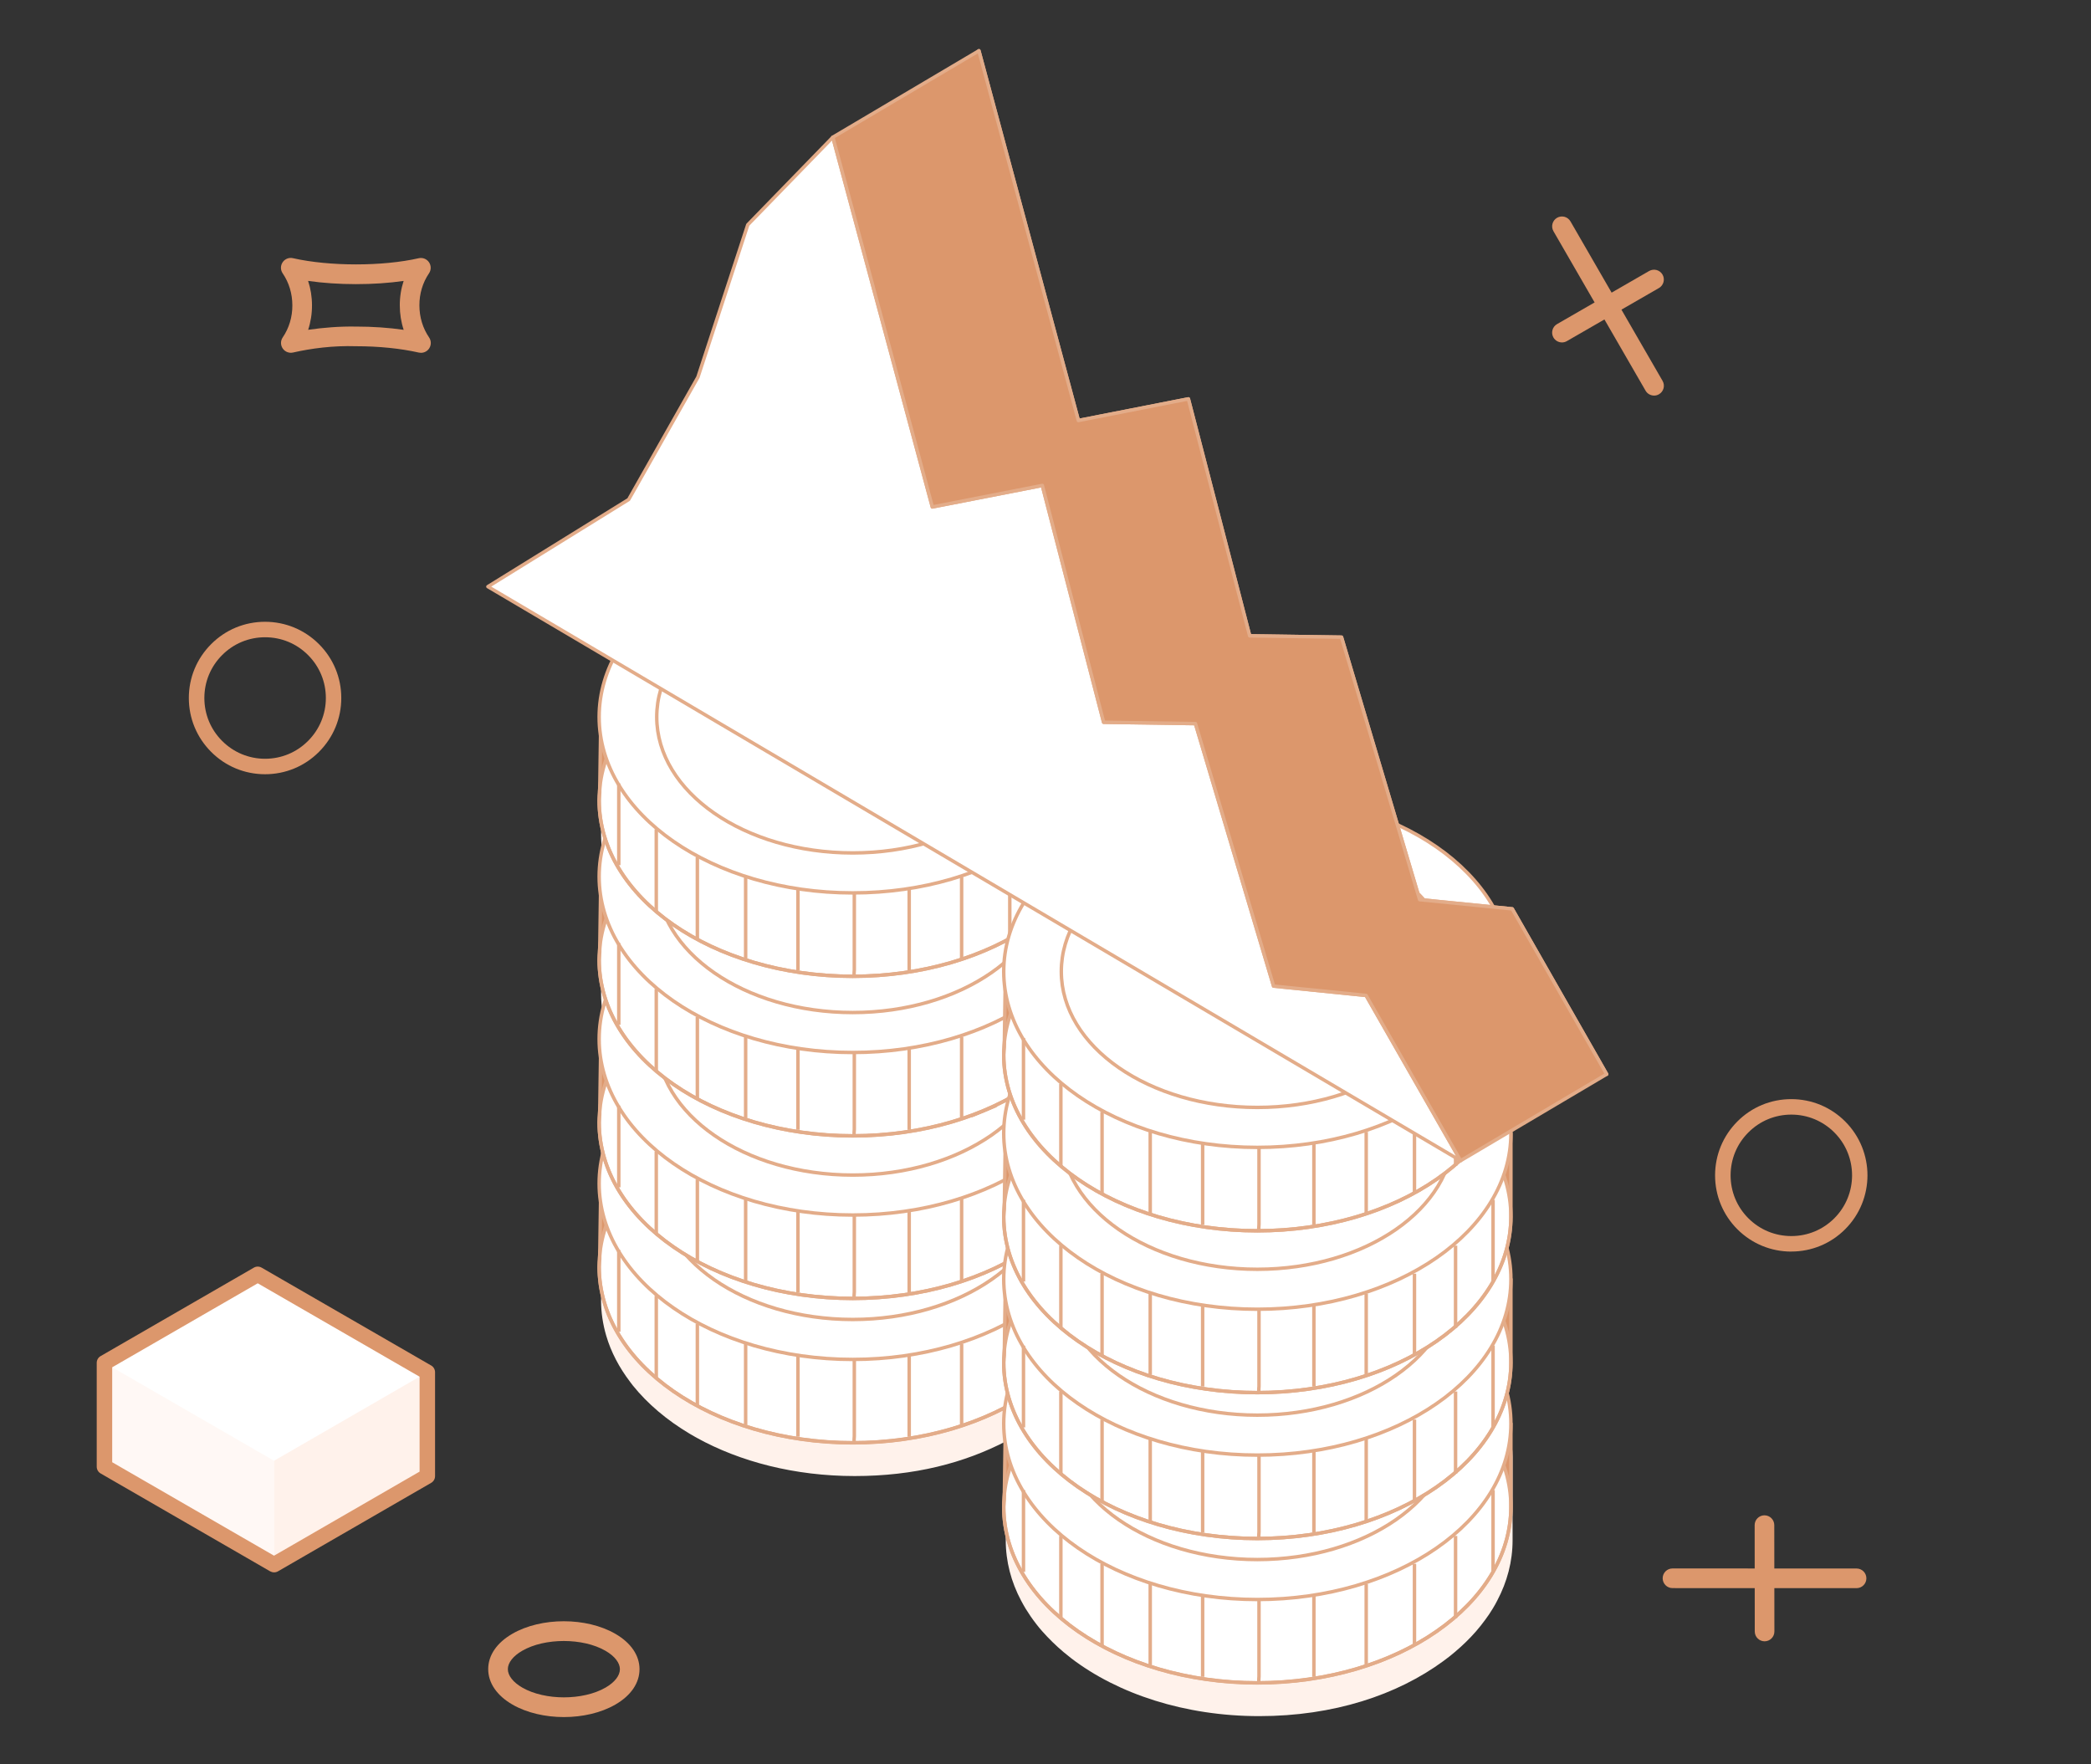 <svg xmlns="http://www.w3.org/2000/svg" width="454" height="383" viewBox="0 0 454 383" fill="none"><rect x="0" y="0" width="454" height="383" fill="#333333" stroke="none"/><g style="mix-blend-mode:multiply"><path d="M322.808 311.164C302.847 298.505 283.787 284.552 264.263 271.233C245.593 258.477 226.095 246.991 207.522 234.112C203.184 231.107 198.967 227.979 194.775 224.802C190.509 221.552 186.268 218.252 182.076 214.904C185.61 217.495 185.245 217.202 180.979 214.049C171.644 207.304 161.968 201.073 152.609 194.328C145.126 188.952 137.716 183.356 130.648 177.417V178.566C130.551 179.397 130.502 180.252 130.502 181.083C130.502 183.918 130.965 186.679 131.818 189.343C130.965 192.006 130.502 194.768 130.502 197.603C130.502 198.947 130.599 200.291 130.794 201.61L130.624 213.169C130.551 214 130.502 214.856 130.502 215.686C130.502 218.643 131.014 221.527 131.916 224.289C130.989 227.05 130.502 229.934 130.502 232.891C130.502 234.235 130.599 235.579 130.794 236.898L130.624 248.457C130.551 249.288 130.502 250.144 130.502 250.974C130.502 253.223 130.794 255.446 131.355 257.597C130.819 259.747 130.502 261.947 130.502 264.22C130.502 265.564 130.599 266.908 130.794 268.227L130.624 279.786C130.551 280.617 130.502 281.472 130.502 282.303C130.502 284.943 130.892 287.509 131.623 290.001C132.671 293.569 134.45 296.941 136.839 300.07C137.01 300.314 137.205 300.534 137.375 300.778C140.593 304.786 144.809 308.354 149.781 311.311C150.269 311.604 150.756 311.873 151.268 312.166C160.676 317.371 172.595 320.475 185.561 320.475C198.528 320.475 209.399 317.64 218.612 312.826C218.466 313.974 218.368 315.123 218.368 316.32C218.368 317.665 218.466 319.009 218.661 320.328L218.49 331.887C218.417 332.718 218.368 333.573 218.368 334.404C218.368 339.023 219.538 343.446 221.707 347.527C222.024 348.114 222.341 348.7 222.682 349.262C223.389 350.411 224.145 351.511 224.998 352.61C225.412 353.148 225.851 353.686 226.314 354.199C227.703 355.763 229.239 357.278 230.921 358.695C231.481 359.16 232.066 359.624 232.651 360.088C242.717 367.762 257.244 372.6 273.404 372.6C289.563 372.6 303.358 368.006 313.376 360.65C314.229 360.015 315.082 359.38 315.862 358.695C317.544 357.278 319.079 355.787 320.469 354.199C321.2 353.368 321.858 352.513 322.492 351.657C323.077 350.875 323.613 350.069 324.1 349.262C324.442 348.7 324.783 348.114 325.075 347.527C327.244 343.422 328.414 339.023 328.414 334.404V316.296C328.414 315.465 328.341 314.659 328.244 313.852C326.343 313.046 324.49 312.166 322.76 311.042L322.808 311.164Z" fill="#FFF2EB"></path></g><path d="M233.626 256.961C224.34 245.011 206.109 236.874 185.148 236.874C164.186 236.874 145.955 245.011 136.669 256.961H130.454L130.21 273.408C130.185 273.97 130.088 274.508 130.088 275.07C130.088 296.159 154.73 313.266 185.148 313.266C215.566 313.266 240.207 296.159 240.207 275.07V256.961H233.626Z" fill="#DC976C"></path><path d="M185.148 313.241C215.556 313.241 240.207 296.14 240.207 275.045C240.207 253.95 215.556 236.849 185.148 236.849C154.739 236.849 130.088 253.95 130.088 275.045C130.088 296.14 154.739 313.241 185.148 313.241Z" fill="white"></path><path d="M233.626 256.961C224.34 245.011 206.109 236.874 185.148 236.874C164.186 236.874 145.955 245.011 136.669 256.961H130.454L130.21 273.408C130.185 273.97 130.088 274.508 130.088 275.07C130.088 296.159 154.73 313.266 185.148 313.266C215.566 313.266 240.207 296.159 240.207 275.07V256.961H233.626Z" stroke="#E3AC89" stroke-width="0.75" stroke-linejoin="round"></path><path d="M185.148 313.241C215.556 313.241 240.207 296.14 240.207 275.045C240.207 253.95 215.556 236.849 185.148 236.849C154.739 236.849 130.088 253.95 130.088 275.045C130.088 296.14 154.739 313.241 185.148 313.241Z" stroke="#E3AC89" stroke-width="0.75" stroke-linejoin="round"></path><path d="M185.148 295.157C215.556 295.157 240.207 278.056 240.207 256.961C240.207 235.866 215.556 218.765 185.148 218.765C154.739 218.765 130.088 235.866 130.088 256.961C130.088 278.056 154.739 295.157 185.148 295.157Z" fill="white"></path><path d="M185.148 295.157C215.556 295.157 240.207 278.056 240.207 256.961C240.207 235.866 215.556 218.765 185.148 218.765C154.739 218.765 130.088 235.866 130.088 256.961C130.088 278.056 154.739 295.157 185.148 295.157Z" stroke="#E3AC89" stroke-width="0.75" stroke-linejoin="round"></path><path d="M185.44 313.168C185.44 312.728 185.44 312.288 185.488 311.848V295.304" stroke="#E3AC89" stroke-width="0.75" stroke-linejoin="round"></path><path d="M197.408 311.946V294.302" stroke="#E3AC89" stroke-width="0.75" stroke-linejoin="round"></path><path d="M208.789 309.404V291.76" stroke="#E3AC89" stroke-width="0.75" stroke-linejoin="round"></path><path d="M219.244 305.152V287.41" stroke="#E3AC89" stroke-width="0.75" stroke-linejoin="round"></path><path d="M228.19 299.189V281.35" stroke="#E3AC89" stroke-width="0.75" stroke-linejoin="round"></path><path d="M236.307 289.146V271.404" stroke="#E3AC89" stroke-width="0.75" stroke-linejoin="round"></path><path d="M173.252 311.946V294.302" stroke="#E3AC89" stroke-width="0.75" stroke-linejoin="round"></path><path d="M161.895 309.404V291.76" stroke="#E3AC89" stroke-width="0.75" stroke-linejoin="round"></path><path d="M151.412 305.152V287.41" stroke="#E3AC89" stroke-width="0.75" stroke-linejoin="round"></path><path d="M142.492 299.189V281.35" stroke="#E3AC89" stroke-width="0.75" stroke-linejoin="round"></path><path d="M134.352 289.146V271.404" stroke="#E3AC89" stroke-width="0.75" stroke-linejoin="round"></path><path d="M185.148 286.482C208.651 286.482 227.704 273.265 227.704 256.962C227.704 240.658 208.651 227.441 185.148 227.441C161.645 227.441 142.592 240.658 142.592 256.962C142.592 273.265 161.645 286.482 185.148 286.482Z" fill="white"></path><path d="M185.148 286.482C208.651 286.482 227.704 273.265 227.704 256.962C227.704 240.658 208.651 227.441 185.148 227.441C161.645 227.441 142.592 240.658 142.592 256.962C142.592 273.265 161.645 286.482 185.148 286.482Z" stroke="#E3AC89" stroke-width="0.75" stroke-linejoin="round"></path><path d="M188.171 246.087L177.081 250.657L175.131 249.581C173.059 248.433 171.572 247.724 170.671 247.48C169.769 247.235 168.916 247.284 168.063 247.626C167.38 247.895 167.161 248.262 167.38 248.726C167.6 249.19 168.258 249.704 169.354 250.314C171.207 251.341 172.84 251.927 174.278 252.05C175.691 252.172 179.128 252.147 184.563 251.976C189.194 251.805 192.485 251.805 194.483 251.903C196.458 252.025 198.7 252.416 201.162 253.1C203.623 253.785 206.158 254.86 208.791 256.326C212.983 258.648 215.323 260.871 215.81 262.998C216.298 265.124 214.933 267.103 211.691 268.985L216.127 271.453L211.033 273.555L206.451 271.013C203.185 272.064 199.382 272.455 195.068 272.211C190.754 271.942 185.977 270.353 180.712 267.445L178.421 266.174L189.511 261.605L192.387 263.218C195.556 264.977 197.628 266.028 198.627 266.346C199.626 266.688 200.552 266.663 201.43 266.297C202.185 265.979 202.478 265.612 202.307 265.148C202.137 264.708 201.527 264.195 200.479 263.609C197.847 262.142 195.775 261.165 194.288 260.676C192.802 260.187 190.389 259.992 187.001 260.09C181.37 260.236 177.398 260.261 175.131 260.187C172.864 260.089 170.305 259.698 167.502 259.014C164.699 258.306 162.067 257.279 159.654 255.935C156.144 253.98 154.316 252.05 154.194 250.168C154.072 248.286 155.656 246.429 158.922 244.621L155.169 242.519L160.263 240.417L164.017 242.519C167.892 241.37 171.67 240.979 175.35 241.37C179.031 241.761 182.589 242.934 186.075 244.865C186.562 245.134 187.269 245.549 188.171 246.136V246.087Z" fill="white"></path><path d="M188.171 246.087L177.081 250.657L175.131 249.581C173.059 248.433 171.572 247.724 170.671 247.48C169.769 247.235 168.916 247.284 168.063 247.626C167.38 247.895 167.161 248.262 167.38 248.726C167.6 249.19 168.258 249.704 169.354 250.314C171.207 251.341 172.84 251.927 174.278 252.05C175.691 252.172 179.128 252.147 184.563 251.976C189.194 251.805 192.485 251.805 194.483 251.903C196.458 252.025 198.7 252.416 201.162 253.1C203.623 253.785 206.158 254.86 208.791 256.326C212.983 258.648 215.323 260.871 215.81 262.998C216.298 265.124 214.933 267.103 211.691 268.985L216.127 271.453L211.033 273.555L206.451 271.013C203.185 272.064 199.382 272.455 195.068 272.211C190.754 271.942 185.977 270.353 180.712 267.445L178.421 266.174L189.511 261.605L192.387 263.218C195.556 264.977 197.628 266.028 198.627 266.346C199.626 266.688 200.552 266.663 201.43 266.297C202.185 265.979 202.478 265.612 202.307 265.148C202.137 264.708 201.527 264.195 200.479 263.609C197.847 262.142 195.775 261.165 194.288 260.676C192.802 260.187 190.389 259.992 187.001 260.09C181.37 260.236 177.398 260.261 175.131 260.187C172.864 260.089 170.305 259.698 167.502 259.014C164.699 258.306 162.067 257.279 159.654 255.935C156.144 253.98 154.316 252.05 154.194 250.168C154.072 248.286 155.656 246.429 158.922 244.621L155.169 242.519L160.263 240.417L164.017 242.519C167.892 241.37 171.67 240.979 175.35 241.37C179.031 241.761 182.589 242.934 186.075 244.865C186.562 245.134 187.269 245.549 188.171 246.136V246.087Z" stroke="#E3AC89" stroke-width="0.75" stroke-linejoin="round"></path><path d="M233.626 225.608C224.34 213.658 206.109 205.52 185.148 205.52C164.186 205.52 145.955 213.658 136.669 225.608H130.454L130.21 242.054C130.185 242.616 130.088 243.154 130.088 243.716C130.088 264.806 154.73 281.912 185.148 281.912C215.566 281.912 240.207 264.806 240.207 243.716V225.608H233.626Z" fill="#DC976C"></path><path d="M185.148 281.912C215.556 281.912 240.207 264.811 240.207 243.716C240.207 222.621 215.556 205.52 185.148 205.52C154.739 205.52 130.088 222.621 130.088 243.716C130.088 264.811 154.739 281.912 185.148 281.912Z" fill="white"></path><path d="M233.626 225.608C224.34 213.658 206.109 205.52 185.148 205.52C164.186 205.52 145.955 213.658 136.669 225.608H130.454L130.21 242.054C130.185 242.616 130.088 243.154 130.088 243.716C130.088 264.806 154.73 281.912 185.148 281.912C215.566 281.912 240.207 264.806 240.207 243.716V225.608H233.626Z" stroke="#E3AC89" stroke-width="0.75" stroke-linejoin="round"></path><path d="M185.148 281.912C215.556 281.912 240.207 264.811 240.207 243.716C240.207 222.621 215.556 205.52 185.148 205.52C154.739 205.52 130.088 222.621 130.088 243.716C130.088 264.811 154.739 281.912 185.148 281.912Z" stroke="#E3AC89" stroke-width="0.75" stroke-linejoin="round"></path><path d="M185.148 263.804C215.556 263.804 240.207 246.703 240.207 225.608C240.207 204.513 215.556 187.412 185.148 187.412C154.739 187.412 130.088 204.513 130.088 225.608C130.088 246.703 154.739 263.804 185.148 263.804Z" fill="white"></path><path d="M185.148 263.804C215.556 263.804 240.207 246.703 240.207 225.608C240.207 204.513 215.556 187.412 185.148 187.412C154.739 187.412 130.088 204.513 130.088 225.608C130.088 246.703 154.739 263.804 185.148 263.804Z" stroke="#E3AC89" stroke-width="0.75" stroke-linejoin="round"></path><path d="M185.44 281.838C185.44 281.399 185.44 280.959 185.488 280.519V263.975" stroke="#E3AC89" stroke-width="0.75" stroke-linejoin="round"></path><path d="M197.408 280.592V262.948" stroke="#E3AC89" stroke-width="0.75" stroke-linejoin="round"></path><path d="M208.789 278.051V260.407" stroke="#E3AC89" stroke-width="0.75" stroke-linejoin="round"></path><path d="M219.244 273.799V256.081" stroke="#E3AC89" stroke-width="0.75" stroke-linejoin="round"></path><path d="M228.19 267.836V249.996" stroke="#E3AC89" stroke-width="0.75" stroke-linejoin="round"></path><path d="M236.307 257.792V240.05" stroke="#E3AC89" stroke-width="0.75" stroke-linejoin="round"></path><path d="M173.252 280.592V262.948" stroke="#E3AC89" stroke-width="0.75" stroke-linejoin="round"></path><path d="M161.895 278.051V260.407" stroke="#E3AC89" stroke-width="0.75" stroke-linejoin="round"></path><path d="M151.412 273.799V256.081" stroke="#E3AC89" stroke-width="0.75" stroke-linejoin="round"></path><path d="M142.492 267.836V249.996" stroke="#E3AC89" stroke-width="0.75" stroke-linejoin="round"></path><path d="M134.352 257.792V240.05" stroke="#E3AC89" stroke-width="0.75" stroke-linejoin="round"></path><path d="M185.148 255.129C208.651 255.129 227.704 241.912 227.704 225.608C227.704 209.304 208.651 196.087 185.148 196.087C161.645 196.087 142.592 209.304 142.592 225.608C142.592 241.912 161.645 255.129 185.148 255.129Z" fill="white"></path><path d="M185.148 255.129C208.651 255.129 227.704 241.912 227.704 225.608C227.704 209.304 208.651 196.087 185.148 196.087C161.645 196.087 142.592 209.304 142.592 225.608C142.592 241.912 161.645 255.129 185.148 255.129Z" stroke="#E3AC89" stroke-width="0.75" stroke-linejoin="round"></path><path d="M188.171 214.733L177.081 219.303L175.131 218.228C173.059 217.079 171.572 216.37 170.671 216.126C169.769 215.882 168.916 215.93 168.063 216.273C167.38 216.541 167.161 216.908 167.38 217.372C167.6 217.837 168.258 218.35 169.354 218.961C171.207 219.987 172.84 220.574 174.278 220.696C175.691 220.818 179.128 220.794 184.563 220.622C189.194 220.451 192.485 220.451 194.483 220.549C196.458 220.671 198.7 221.062 201.162 221.747C203.623 222.431 206.158 223.506 208.791 224.972C212.983 227.294 215.323 229.518 215.81 231.644C216.298 233.77 214.933 235.749 211.691 237.631L216.127 240.099L211.033 242.201L206.451 239.659C203.185 240.71 199.382 241.101 195.068 240.857C190.754 240.588 185.977 239 180.712 236.091L178.421 234.821L189.511 230.251L192.387 231.864C195.556 233.623 197.628 234.674 198.627 234.992C199.626 235.334 200.552 235.309 201.43 234.943C202.185 234.625 202.478 234.259 202.307 233.794C202.137 233.354 201.527 232.841 200.479 232.255C197.847 230.789 195.775 229.811 194.288 229.322C192.802 228.833 190.389 228.638 187.001 228.736C181.37 228.882 177.398 228.907 175.131 228.833C172.864 228.736 170.305 228.345 167.502 227.66C164.699 226.952 162.067 225.925 159.654 224.581C156.144 222.626 154.316 220.696 154.194 218.814C154.072 216.932 155.656 215.075 158.922 213.267L155.169 211.165L160.263 209.063L164.017 211.165C167.892 210.017 171.67 209.626 175.35 210.017C179.031 210.408 182.589 211.581 186.075 213.511C186.562 213.78 187.269 214.195 188.171 214.782V214.733Z" fill="white"></path><path d="M188.171 214.733L177.081 219.303L175.131 218.228C173.059 217.079 171.572 216.37 170.671 216.126C169.769 215.882 168.916 215.93 168.063 216.273C167.38 216.541 167.161 216.908 167.38 217.372C167.6 217.837 168.258 218.35 169.354 218.961C171.207 219.987 172.84 220.574 174.278 220.696C175.691 220.818 179.128 220.794 184.563 220.622C189.194 220.451 192.485 220.451 194.483 220.549C196.458 220.671 198.7 221.062 201.162 221.747C203.623 222.431 206.158 223.506 208.791 224.972C212.983 227.294 215.323 229.518 215.81 231.644C216.298 233.77 214.933 235.749 211.691 237.631L216.127 240.099L211.033 242.201L206.451 239.659C203.185 240.71 199.382 241.101 195.068 240.857C190.754 240.588 185.977 239 180.712 236.091L178.421 234.821L189.511 230.251L192.387 231.864C195.556 233.623 197.628 234.674 198.627 234.992C199.626 235.334 200.552 235.309 201.43 234.943C202.185 234.625 202.478 234.259 202.307 233.794C202.137 233.354 201.527 232.841 200.479 232.255C197.847 230.789 195.775 229.811 194.288 229.322C192.802 228.833 190.389 228.638 187.001 228.736C181.37 228.882 177.398 228.907 175.131 228.833C172.864 228.736 170.305 228.345 167.502 227.66C164.699 226.952 162.067 225.925 159.654 224.581C156.144 222.626 154.316 220.696 154.194 218.814C154.072 216.932 155.656 215.075 158.922 213.267L155.169 211.165L160.263 209.063L164.017 211.165C167.892 210.017 171.67 209.626 175.35 210.017C179.031 210.408 182.589 211.581 186.075 213.511C186.562 213.78 187.269 214.195 188.171 214.782V214.733Z" stroke="#E3AC89" stroke-width="0.75" stroke-linejoin="round"></path><path d="M233.626 190.32C224.34 178.37 206.109 170.232 185.148 170.232C164.186 170.232 145.955 178.37 136.669 190.32H130.454L130.21 206.766C130.185 207.328 130.088 207.866 130.088 208.428C130.088 229.518 154.73 246.624 185.148 246.624C215.566 246.624 240.207 229.518 240.207 208.428V190.32H233.626Z" fill="#DC976C"></path><path d="M185.148 246.599C215.556 246.599 240.207 229.499 240.207 208.403C240.207 187.308 215.556 170.208 185.148 170.208C154.739 170.208 130.088 187.308 130.088 208.403C130.088 229.499 154.739 246.599 185.148 246.599Z" fill="white"></path><path d="M233.626 190.32C224.34 178.37 206.109 170.232 185.148 170.232C164.186 170.232 145.955 178.37 136.669 190.32H130.454L130.21 206.766C130.185 207.328 130.088 207.866 130.088 208.428C130.088 229.518 154.73 246.624 185.148 246.624C215.566 246.624 240.207 229.518 240.207 208.428V190.32H233.626Z" stroke="#E3AC89" stroke-width="0.75" stroke-linejoin="round"></path><path d="M185.148 246.599C215.556 246.599 240.207 229.499 240.207 208.403C240.207 187.308 215.556 170.208 185.148 170.208C154.739 170.208 130.088 187.308 130.088 208.403C130.088 229.499 154.739 246.599 185.148 246.599Z" stroke="#E3AC89" stroke-width="0.75" stroke-linejoin="round"></path><path d="M185.148 228.516C215.556 228.516 240.207 211.415 240.207 190.32C240.207 169.225 215.556 152.124 185.148 152.124C154.739 152.124 130.088 169.225 130.088 190.32C130.088 211.415 154.739 228.516 185.148 228.516Z" fill="white"></path><path d="M185.148 228.516C215.556 228.516 240.207 211.415 240.207 190.32C240.207 169.225 215.556 152.124 185.148 152.124C154.739 152.124 130.088 169.225 130.088 190.32C130.088 211.415 154.739 228.516 185.148 228.516Z" stroke="#E3AC89" stroke-width="0.75" stroke-linejoin="round"></path><path d="M185.44 246.526C185.44 246.086 185.44 245.646 185.488 245.206V228.662" stroke="#E3AC89" stroke-width="0.75" stroke-linejoin="round"></path><path d="M197.408 245.304V227.66" stroke="#E3AC89" stroke-width="0.75" stroke-linejoin="round"></path><path d="M208.789 242.762V225.118" stroke="#E3AC89" stroke-width="0.75" stroke-linejoin="round"></path><path d="M219.244 238.51V220.769" stroke="#E3AC89" stroke-width="0.75" stroke-linejoin="round"></path><path d="M228.19 232.547V214.708" stroke="#E3AC89" stroke-width="0.75" stroke-linejoin="round"></path><path d="M236.307 222.504V204.762" stroke="#E3AC89" stroke-width="0.75" stroke-linejoin="round"></path><path d="M173.252 245.304V227.66" stroke="#E3AC89" stroke-width="0.75" stroke-linejoin="round"></path><path d="M161.895 242.762V225.118" stroke="#E3AC89" stroke-width="0.75" stroke-linejoin="round"></path><path d="M151.412 238.51V220.769" stroke="#E3AC89" stroke-width="0.75" stroke-linejoin="round"></path><path d="M142.492 232.547V214.708" stroke="#E3AC89" stroke-width="0.75" stroke-linejoin="round"></path><path d="M134.352 222.504V204.762" stroke="#E3AC89" stroke-width="0.75" stroke-linejoin="round"></path><path d="M185.148 219.84C208.651 219.84 227.704 206.623 227.704 190.319C227.704 174.016 208.651 160.799 185.148 160.799C161.645 160.799 142.592 174.016 142.592 190.319C142.592 206.623 161.645 219.84 185.148 219.84Z" fill="white"></path><path d="M185.148 219.84C208.651 219.84 227.704 206.623 227.704 190.319C227.704 174.016 208.651 160.799 185.148 160.799C161.645 160.799 142.592 174.016 142.592 190.319C142.592 206.623 161.645 219.84 185.148 219.84Z" stroke="#E3AC89" stroke-width="0.75" stroke-linejoin="round"></path><path d="M188.171 179.445L177.081 184.015L175.131 182.939C173.059 181.791 171.572 181.082 170.671 180.838C169.769 180.593 168.916 180.642 168.063 180.984C167.38 181.253 167.161 181.62 167.38 182.084C167.6 182.548 168.258 183.062 169.354 183.673C171.207 184.699 172.84 185.285 174.278 185.408C175.691 185.53 179.128 185.505 184.563 185.334C189.194 185.163 192.485 185.163 194.483 185.261C196.458 185.383 198.7 185.774 201.162 186.458C203.623 187.143 206.158 188.218 208.791 189.684C212.983 192.006 215.323 194.23 215.81 196.356C216.298 198.482 214.933 200.461 211.691 202.343L216.127 204.811L211.033 206.913L206.451 204.371C203.185 205.422 199.382 205.813 195.068 205.569C190.754 205.3 185.977 203.711 180.712 200.803L178.421 199.533L189.511 194.963L192.387 196.576C195.556 198.335 197.628 199.386 198.627 199.704C199.626 200.046 200.552 200.021 201.43 199.655C202.185 199.337 202.478 198.971 202.307 198.506C202.137 198.066 201.527 197.553 200.479 196.967C197.847 195.5 195.775 194.523 194.288 194.034C192.802 193.545 190.389 193.35 187.001 193.448C181.37 193.594 177.398 193.619 175.131 193.545C172.864 193.448 170.305 193.057 167.502 192.372C164.699 191.664 162.067 190.637 159.654 189.293C156.144 187.338 154.316 185.408 154.194 183.526C154.072 181.644 155.656 179.787 158.922 177.979L155.169 175.877L160.263 173.775L164.017 175.877C167.892 174.728 171.67 174.337 175.35 174.728C179.031 175.119 182.589 176.292 186.075 178.223C186.562 178.492 187.269 178.907 188.171 179.494V179.445Z" fill="white"></path><path d="M188.171 179.445L177.081 184.015L175.131 182.939C173.059 181.791 171.572 181.082 170.671 180.838C169.769 180.593 168.916 180.642 168.063 180.984C167.38 181.253 167.161 181.62 167.38 182.084C167.6 182.548 168.258 183.062 169.354 183.673C171.207 184.699 172.84 185.285 174.278 185.408C175.691 185.53 179.128 185.505 184.563 185.334C189.194 185.163 192.485 185.163 194.483 185.261C196.458 185.383 198.7 185.774 201.162 186.458C203.623 187.143 206.158 188.218 208.791 189.684C212.983 192.006 215.323 194.23 215.81 196.356C216.298 198.482 214.933 200.461 211.691 202.343L216.127 204.811L211.033 206.913L206.451 204.371C203.185 205.422 199.382 205.813 195.068 205.569C190.754 205.3 185.977 203.711 180.712 200.803L178.421 199.533L189.511 194.963L192.387 196.576C195.556 198.335 197.628 199.386 198.627 199.704C199.626 200.046 200.552 200.021 201.43 199.655C202.185 199.337 202.478 198.971 202.307 198.506C202.137 198.066 201.527 197.553 200.479 196.967C197.847 195.5 195.775 194.523 194.288 194.034C192.802 193.545 190.389 193.35 187.001 193.448C181.37 193.594 177.398 193.619 175.131 193.545C172.864 193.448 170.305 193.057 167.502 192.372C164.699 191.664 162.067 190.637 159.654 189.293C156.144 187.338 154.316 185.408 154.194 183.526C154.072 181.644 155.656 179.787 158.922 177.979L155.169 175.877L160.263 173.775L164.017 175.877C167.892 174.728 171.67 174.337 175.35 174.728C179.031 175.119 182.589 176.292 186.075 178.223C186.562 178.492 187.269 178.907 188.171 179.494V179.445Z" stroke="#E3AC89" stroke-width="0.75" stroke-linejoin="round"></path><path d="M233.626 155.667C224.34 143.717 206.109 135.58 185.148 135.58C164.186 135.58 145.955 143.717 136.669 155.667H130.453L130.21 172.114C130.185 172.676 130.088 173.213 130.088 173.776C130.088 194.865 154.729 211.971 185.148 211.971C215.566 211.971 240.207 194.865 240.207 173.776V155.667H233.626Z" fill="#DC976C"></path><path d="M185.148 211.971C215.556 211.971 240.207 194.871 240.207 173.776C240.207 152.681 215.556 135.58 185.148 135.58C154.739 135.58 130.088 152.681 130.088 173.776C130.088 194.871 154.739 211.971 185.148 211.971Z" fill="white"></path><path d="M233.626 155.667C224.34 143.717 206.109 135.58 185.148 135.58C164.186 135.58 145.955 143.717 136.669 155.667H130.453L130.21 172.114C130.185 172.676 130.088 173.213 130.088 173.776C130.088 194.865 154.729 211.972 185.148 211.972C215.566 211.972 240.207 194.865 240.207 173.776V155.667H233.626Z" stroke="#E3AC89" stroke-width="0.75" stroke-linejoin="round"></path><path d="M185.148 211.971C215.556 211.971 240.207 194.871 240.207 173.776C240.207 152.681 215.556 135.58 185.148 135.58C154.739 135.58 130.088 152.681 130.088 173.776C130.088 194.871 154.739 211.971 185.148 211.971Z" stroke="#E3AC89" stroke-width="0.75" stroke-linejoin="round"></path><path d="M185.147 193.863C215.556 193.863 240.207 176.762 240.207 155.667C240.207 134.572 215.556 117.471 185.147 117.471C154.739 117.471 130.088 134.572 130.088 155.667C130.088 176.762 154.739 193.863 185.147 193.863Z" fill="white"></path><path d="M185.147 193.863C215.556 193.863 240.207 176.762 240.207 155.667C240.207 134.572 215.556 117.471 185.147 117.471C154.739 117.471 130.088 134.572 130.088 155.667C130.088 176.762 154.739 193.863 185.147 193.863Z" stroke="#E3AC89" stroke-width="0.75" stroke-linejoin="round"></path><path d="M185.44 211.898C185.44 211.458 185.44 211.019 185.488 210.579V194.034" stroke="#E3AC89" stroke-width="0.75" stroke-linejoin="round"></path><path d="M197.408 210.652V193.008" stroke="#E3AC89" stroke-width="0.75" stroke-linejoin="round"></path><path d="M208.789 208.11V190.467" stroke="#E3AC89" stroke-width="0.75" stroke-linejoin="round"></path><path d="M219.244 203.858V186.141" stroke="#E3AC89" stroke-width="0.75" stroke-linejoin="round"></path><path d="M228.19 197.896V180.056" stroke="#E3AC89" stroke-width="0.75" stroke-linejoin="round"></path><path d="M236.307 187.852V170.11" stroke="#E3AC89" stroke-width="0.75" stroke-linejoin="round"></path><path d="M173.252 210.652V193.008" stroke="#E3AC89" stroke-width="0.75" stroke-linejoin="round"></path><path d="M161.895 208.11V190.467" stroke="#E3AC89" stroke-width="0.75" stroke-linejoin="round"></path><path d="M151.412 203.858V186.141" stroke="#E3AC89" stroke-width="0.75" stroke-linejoin="round"></path><path d="M142.492 197.896V180.056" stroke="#E3AC89" stroke-width="0.75" stroke-linejoin="round"></path><path d="M134.352 187.852V170.11" stroke="#E3AC89" stroke-width="0.75" stroke-linejoin="round"></path><path d="M185.148 185.188C208.651 185.188 227.704 171.971 227.704 155.667C227.704 139.364 208.651 126.147 185.148 126.147C161.645 126.147 142.592 139.364 142.592 155.667C142.592 171.971 161.645 185.188 185.148 185.188Z" fill="white"></path><path d="M185.148 185.188C208.651 185.188 227.704 171.971 227.704 155.667C227.704 139.364 208.651 126.147 185.148 126.147C161.645 126.147 142.592 139.364 142.592 155.667C142.592 171.971 161.645 185.188 185.148 185.188Z" stroke="#E3AC89" stroke-width="0.75" stroke-linejoin="round"></path><path d="M188.171 144.792L177.081 149.362L175.131 148.287C173.059 147.138 171.572 146.43 170.67 146.185C169.769 145.941 168.915 145.99 168.062 146.332C167.38 146.601 167.161 146.967 167.38 147.432C167.599 147.896 168.257 148.409 169.354 149.02C171.207 150.046 172.84 150.633 174.278 150.755C175.691 150.877 179.128 150.853 184.563 150.682C189.194 150.511 192.485 150.511 194.483 150.608C196.458 150.731 198.7 151.122 201.162 151.806C203.623 152.49 206.158 153.565 208.791 155.032C212.983 157.353 215.323 159.577 215.81 161.703C216.298 163.829 214.933 165.809 211.691 167.69L216.127 170.159L211.033 172.26L206.451 169.719C203.185 170.769 199.382 171.16 195.068 170.916C190.754 170.647 185.977 169.059 180.712 166.151L178.421 164.88L189.511 160.31L192.387 161.923C195.556 163.683 197.628 164.733 198.627 165.051C199.626 165.393 200.552 165.369 201.43 165.002C202.185 164.685 202.478 164.318 202.307 163.854C202.136 163.414 201.527 162.901 200.479 162.314C197.847 160.848 195.775 159.87 194.288 159.382C192.801 158.893 190.389 158.697 187.001 158.795C181.37 158.942 177.398 158.966 175.131 158.893C172.864 158.795 170.305 158.404 167.502 157.72C164.699 157.011 162.067 155.985 159.654 154.641C156.144 152.686 154.316 150.755 154.194 148.873C154.072 146.992 155.656 145.134 158.922 143.326L155.169 141.224L160.263 139.123L164.016 141.224C167.892 140.076 171.67 139.685 175.35 140.076C179.03 140.467 182.589 141.64 186.074 143.57C186.562 143.839 187.269 144.255 188.171 144.841V144.792Z" fill="white"></path><path d="M188.171 144.792L177.081 149.362L175.131 148.287C173.059 147.138 171.572 146.43 170.67 146.185C169.769 145.941 168.915 145.99 168.062 146.332C167.38 146.601 167.161 146.967 167.38 147.432C167.599 147.896 168.257 148.409 169.354 149.02C171.207 150.046 172.84 150.633 174.278 150.755C175.691 150.877 179.128 150.853 184.563 150.682C189.194 150.511 192.485 150.511 194.483 150.608C196.458 150.731 198.7 151.122 201.162 151.806C203.623 152.49 206.158 153.565 208.791 155.032C212.983 157.353 215.323 159.577 215.81 161.703C216.298 163.829 214.933 165.809 211.691 167.69L216.127 170.159L211.033 172.26L206.451 169.719C203.185 170.769 199.382 171.16 195.068 170.916C190.754 170.647 185.977 169.059 180.712 166.151L178.421 164.88L189.511 160.31L192.387 161.923C195.556 163.683 197.628 164.733 198.627 165.051C199.626 165.393 200.552 165.369 201.43 165.002C202.185 164.685 202.478 164.318 202.307 163.854C202.136 163.414 201.527 162.901 200.479 162.314C197.847 160.848 195.775 159.87 194.288 159.382C192.801 158.893 190.389 158.697 187.001 158.795C181.37 158.942 177.398 158.966 175.131 158.893C172.864 158.795 170.305 158.404 167.502 157.72C164.699 157.011 162.067 155.985 159.654 154.641C156.144 152.686 154.316 150.755 154.194 148.873C154.072 146.992 155.656 145.134 158.922 143.326L155.169 141.224L160.263 139.123L164.016 141.224C167.892 140.076 171.67 139.685 175.35 140.076C179.03 140.467 182.589 141.64 186.074 143.57C186.562 143.839 187.269 144.255 188.171 144.841V144.792Z" stroke="#E3AC89" stroke-width="0.75" stroke-linejoin="round"></path><path d="M321.468 309.087C312.182 297.137 293.951 288.999 272.989 288.999C252.028 288.999 233.797 297.137 224.511 309.087H218.295L218.052 325.533C218.027 326.095 217.93 326.633 217.93 327.195C217.93 348.285 242.571 365.391 272.989 365.391C303.408 365.391 328.049 348.285 328.049 327.195V309.087H321.468Z" fill="#DC976C"></path><path d="M272.989 365.367C303.398 365.367 328.049 348.266 328.049 327.171C328.049 306.076 303.398 288.975 272.989 288.975C242.581 288.975 217.93 306.076 217.93 327.171C217.93 348.266 242.581 365.367 272.989 365.367Z" fill="white"></path><path d="M321.468 309.087C312.182 297.137 293.951 288.999 272.989 288.999C252.028 288.999 233.797 297.137 224.511 309.087H218.295L218.052 325.533C218.027 326.095 217.93 326.633 217.93 327.195C217.93 348.285 242.571 365.391 272.989 365.391C303.408 365.391 328.049 348.285 328.049 327.195V309.087H321.468Z" stroke="#E3AC89" stroke-width="0.75" stroke-linejoin="round"></path><path d="M272.989 365.367C303.398 365.367 328.049 348.266 328.049 327.171C328.049 306.076 303.398 288.975 272.989 288.975C242.581 288.975 217.93 306.076 217.93 327.171C217.93 348.266 242.581 365.367 272.989 365.367Z" stroke="#E3AC89" stroke-width="0.75" stroke-linejoin="round"></path><path d="M272.989 347.283C303.398 347.283 328.049 330.182 328.049 309.087C328.049 287.992 303.398 270.891 272.989 270.891C242.581 270.891 217.93 287.992 217.93 309.087C217.93 330.182 242.581 347.283 272.989 347.283Z" fill="white"></path><path d="M272.989 347.283C303.398 347.283 328.049 330.182 328.049 309.087C328.049 287.992 303.398 270.891 272.989 270.891C242.581 270.891 217.93 287.992 217.93 309.087C217.93 330.182 242.581 347.283 272.989 347.283Z" stroke="#E3AC89" stroke-width="0.75" stroke-linejoin="round"></path><path d="M273.307 365.293C273.307 364.853 273.307 364.413 273.355 363.973V347.429" stroke="#E3AC89" stroke-width="0.75" stroke-linejoin="round"></path><path d="M285.275 364.071V346.427" stroke="#E3AC89" stroke-width="0.75" stroke-linejoin="round"></path><path d="M296.633 361.53V343.886" stroke="#E3AC89" stroke-width="0.75" stroke-linejoin="round"></path><path d="M307.111 357.278V339.536" stroke="#E3AC89" stroke-width="0.75" stroke-linejoin="round"></path><path d="M316.033 351.315V333.475" stroke="#E3AC89" stroke-width="0.75" stroke-linejoin="round"></path><path d="M324.174 341.271V323.529" stroke="#E3AC89" stroke-width="0.75" stroke-linejoin="round"></path><path d="M261.121 364.071V346.427" stroke="#E3AC89" stroke-width="0.75" stroke-linejoin="round"></path><path d="M249.738 361.53V343.886" stroke="#E3AC89" stroke-width="0.75" stroke-linejoin="round"></path><path d="M239.281 357.278V339.536" stroke="#E3AC89" stroke-width="0.75" stroke-linejoin="round"></path><path d="M230.336 351.315V333.475" stroke="#E3AC89" stroke-width="0.75" stroke-linejoin="round"></path><path d="M222.221 341.271V323.529" stroke="#E3AC89" stroke-width="0.75" stroke-linejoin="round"></path><path d="M272.989 338.607C296.493 338.607 315.546 325.39 315.546 309.087C315.546 292.783 296.493 279.566 272.989 279.566C249.486 279.566 230.433 292.783 230.433 309.087C230.433 325.39 249.486 338.607 272.989 338.607Z" fill="white"></path><path d="M272.989 338.607C296.493 338.607 315.546 325.39 315.546 309.087C315.546 292.783 296.493 279.566 272.989 279.566C249.486 279.566 230.433 292.783 230.433 309.087C230.433 325.39 249.486 338.607 272.989 338.607Z" stroke="#E3AC89" stroke-width="0.75" stroke-linejoin="round"></path><path d="M276.036 298.212L264.946 302.782L262.996 301.707C260.924 300.558 259.437 299.849 258.536 299.605C257.634 299.361 256.781 299.409 255.928 299.752C255.245 300.02 255.026 300.387 255.245 300.851C255.465 301.316 256.123 301.829 257.219 302.44C259.072 303.466 260.705 304.053 262.143 304.175C263.557 304.297 266.993 304.273 272.428 304.101C277.059 303.93 280.35 303.93 282.348 304.028C284.323 304.15 286.565 304.541 289.027 305.226C291.488 305.91 294.023 306.985 296.656 308.451C300.848 310.773 303.188 312.997 303.675 315.123C304.163 317.249 302.798 319.228 299.556 321.11L303.992 323.578L298.898 325.68L294.316 323.138C291.05 324.189 287.247 324.58 282.933 324.336C278.619 324.067 273.842 322.479 268.577 319.57L266.286 318.3L277.376 313.73L280.252 315.343C283.421 317.102 285.493 318.153 286.492 318.471C287.491 318.813 288.417 318.788 289.295 318.422C290.05 318.104 290.343 317.738 290.172 317.273C290.002 316.833 289.392 316.32 288.344 315.734C285.712 314.267 283.64 313.29 282.153 312.801C280.667 312.312 278.254 312.117 274.866 312.215C269.235 312.361 265.263 312.386 262.996 312.312C260.729 312.215 258.17 311.824 255.367 311.139C252.564 310.431 249.932 309.404 247.519 308.06C244.009 306.105 242.181 304.175 242.059 302.293C241.937 300.411 243.521 298.554 246.787 296.746L243.034 294.644L248.128 292.542L251.882 294.644C255.757 293.496 259.535 293.105 263.215 293.496C266.896 293.887 270.454 295.06 273.94 296.99C274.427 297.259 275.134 297.674 276.036 298.261V298.212Z" fill="white"></path><path d="M276.036 298.212L264.946 302.782L262.996 301.707C260.924 300.558 259.437 299.849 258.536 299.605C257.634 299.361 256.781 299.409 255.928 299.752C255.245 300.02 255.026 300.387 255.245 300.851C255.465 301.316 256.123 301.829 257.219 302.44C259.072 303.466 260.705 304.053 262.143 304.175C263.557 304.297 266.993 304.273 272.428 304.101C277.059 303.93 280.35 303.93 282.348 304.028C284.323 304.15 286.565 304.541 289.027 305.226C291.488 305.91 294.023 306.985 296.656 308.451C300.848 310.773 303.188 312.997 303.675 315.123C304.163 317.249 302.798 319.228 299.556 321.11L303.992 323.578L298.898 325.68L294.316 323.138C291.05 324.189 287.247 324.58 282.933 324.336C278.619 324.067 273.842 322.479 268.577 319.57L266.286 318.3L277.376 313.73L280.252 315.343C283.421 317.102 285.493 318.153 286.492 318.471C287.491 318.813 288.417 318.788 289.295 318.422C290.05 318.104 290.343 317.738 290.172 317.273C290.002 316.833 289.392 316.32 288.344 315.734C285.712 314.267 283.64 313.29 282.153 312.801C280.667 312.312 278.254 312.117 274.866 312.215C269.235 312.361 265.263 312.386 262.996 312.312C260.729 312.215 258.17 311.824 255.367 311.139C252.564 310.431 249.932 309.404 247.519 308.06C244.009 306.105 242.181 304.175 242.059 302.293C241.937 300.411 243.521 298.554 246.787 296.746L243.034 294.644L248.128 292.542L251.882 294.644C255.757 293.496 259.535 293.105 263.215 293.496C266.896 293.887 270.454 295.06 273.94 296.99C274.427 297.259 275.134 297.674 276.036 298.261V298.212Z" stroke="#E3AC89" stroke-width="0.75" stroke-linejoin="round"></path><path d="M321.468 277.733C312.182 265.783 293.951 257.645 272.989 257.645C252.028 257.645 233.797 265.783 224.511 277.733H218.295L218.052 294.179C218.027 294.742 217.93 295.279 217.93 295.841C217.93 316.931 242.571 334.037 272.989 334.037C303.408 334.037 328.049 316.931 328.049 295.841V277.733H321.468Z" fill="#DC976C"></path><path d="M272.989 334.037C303.398 334.037 328.049 316.936 328.049 295.841C328.049 274.746 303.398 257.645 272.989 257.645C242.581 257.645 217.93 274.746 217.93 295.841C217.93 316.936 242.581 334.037 272.989 334.037Z" fill="white"></path><path d="M321.468 277.733C312.182 265.783 293.951 257.645 272.989 257.645C252.028 257.645 233.797 265.783 224.511 277.733H218.295L218.052 294.179C218.027 294.742 217.93 295.279 217.93 295.841C217.93 316.931 242.571 334.037 272.989 334.037C303.408 334.037 328.049 316.931 328.049 295.841V277.733H321.468Z" stroke="#E3AC89" stroke-width="0.75" stroke-linejoin="round"></path><path d="M272.989 334.037C303.398 334.037 328.049 316.936 328.049 295.841C328.049 274.746 303.398 257.645 272.989 257.645C242.581 257.645 217.93 274.746 217.93 295.841C217.93 316.936 242.581 334.037 272.989 334.037Z" stroke="#E3AC89" stroke-width="0.75" stroke-linejoin="round"></path><path d="M272.989 315.929C303.398 315.929 328.049 298.828 328.049 277.733C328.049 256.638 303.398 239.537 272.989 239.537C242.581 239.537 217.93 256.638 217.93 277.733C217.93 298.828 242.581 315.929 272.989 315.929Z" fill="white"></path><path d="M272.989 315.929C303.398 315.929 328.049 298.828 328.049 277.733C328.049 256.638 303.398 239.537 272.989 239.537C242.581 239.537 217.93 256.638 217.93 277.733C217.93 298.828 242.581 315.929 272.989 315.929Z" stroke="#E3AC89" stroke-width="0.75" stroke-linejoin="round"></path><path d="M273.307 333.964C273.307 333.524 273.307 333.084 273.355 332.644V316.1" stroke="#E3AC89" stroke-width="0.75" stroke-linejoin="round"></path><path d="M285.275 332.718V315.074" stroke="#E3AC89" stroke-width="0.75" stroke-linejoin="round"></path><path d="M296.633 330.176V312.532" stroke="#E3AC89" stroke-width="0.75" stroke-linejoin="round"></path><path d="M307.111 325.924V308.207" stroke="#E3AC89" stroke-width="0.75" stroke-linejoin="round"></path><path d="M316.033 319.961V302.122" stroke="#E3AC89" stroke-width="0.75" stroke-linejoin="round"></path><path d="M324.174 309.917V292.176" stroke="#E3AC89" stroke-width="0.75" stroke-linejoin="round"></path><path d="M261.121 332.718V315.074" stroke="#E3AC89" stroke-width="0.75" stroke-linejoin="round"></path><path d="M249.738 330.176V312.532" stroke="#E3AC89" stroke-width="0.75" stroke-linejoin="round"></path><path d="M239.281 325.924V308.207" stroke="#E3AC89" stroke-width="0.75" stroke-linejoin="round"></path><path d="M230.336 319.961V302.122" stroke="#E3AC89" stroke-width="0.75" stroke-linejoin="round"></path><path d="M222.221 309.917V292.176" stroke="#E3AC89" stroke-width="0.75" stroke-linejoin="round"></path><path d="M272.989 307.254C296.493 307.254 315.546 294.037 315.546 277.733C315.546 261.429 296.493 248.213 272.989 248.213C249.486 248.213 230.433 261.429 230.433 277.733C230.433 294.037 249.486 307.254 272.989 307.254Z" fill="white"></path><path d="M272.989 307.254C296.493 307.254 315.546 294.037 315.546 277.733C315.546 261.429 296.493 248.213 272.989 248.213C249.486 248.213 230.433 261.429 230.433 277.733C230.433 294.037 249.486 307.254 272.989 307.254Z" stroke="#E3AC89" stroke-width="0.75" stroke-linejoin="round"></path><path d="M276.036 266.858L264.946 271.428L262.996 270.353C260.924 269.204 259.437 268.496 258.536 268.251C257.634 268.007 256.781 268.056 255.928 268.398C255.245 268.667 255.026 269.033 255.245 269.498C255.465 269.962 256.123 270.475 257.219 271.086C259.072 272.113 260.705 272.699 262.143 272.821C263.557 272.943 266.993 272.919 272.428 272.748C277.059 272.577 280.35 272.577 282.348 272.675C284.323 272.797 286.565 273.188 289.027 273.872C291.488 274.556 294.023 275.632 296.656 277.098C300.848 279.419 303.188 281.643 303.675 283.769C304.163 285.895 302.798 287.875 299.556 289.757L303.992 292.225L298.898 294.326L294.316 291.785C291.05 292.836 287.247 293.227 282.933 292.982C278.619 292.713 273.842 291.125 268.577 288.217L266.286 286.946L277.376 282.376L280.252 283.989C283.421 285.749 285.493 286.8 286.492 287.117C287.491 287.459 288.417 287.435 289.295 287.068C290.05 286.751 290.343 286.384 290.172 285.92C290.002 285.48 289.392 284.967 288.344 284.38C285.712 282.914 283.64 281.936 282.153 281.448C280.667 280.959 278.254 280.763 274.866 280.861C269.235 281.008 265.263 281.032 262.996 280.959C260.729 280.861 258.17 280.47 255.367 279.786C252.564 279.077 249.932 278.051 247.519 276.707C244.009 274.752 242.181 272.821 242.059 270.94C241.937 269.058 243.521 267.201 246.787 265.392L243.034 263.291L248.128 261.189L251.882 263.291C255.757 262.142 259.535 261.751 263.215 262.142C266.896 262.533 270.454 263.706 273.94 265.637C274.427 265.905 275.134 266.321 276.036 266.907V266.858Z" fill="white"></path><path d="M276.036 266.858L264.946 271.428L262.996 270.353C260.924 269.204 259.437 268.496 258.536 268.251C257.634 268.007 256.781 268.056 255.928 268.398C255.245 268.667 255.026 269.033 255.245 269.498C255.465 269.962 256.123 270.475 257.219 271.086C259.072 272.113 260.705 272.699 262.143 272.821C263.557 272.943 266.993 272.919 272.428 272.748C277.059 272.577 280.35 272.577 282.348 272.675C284.323 272.797 286.565 273.188 289.027 273.872C291.488 274.556 294.023 275.632 296.656 277.098C300.848 279.419 303.188 281.643 303.675 283.769C304.163 285.895 302.798 287.875 299.556 289.757L303.992 292.225L298.898 294.326L294.316 291.785C291.05 292.836 287.247 293.227 282.933 292.982C278.619 292.713 273.842 291.125 268.577 288.217L266.286 286.946L277.376 282.376L280.252 283.989C283.421 285.749 285.493 286.8 286.492 287.117C287.491 287.459 288.417 287.435 289.295 287.068C290.05 286.751 290.343 286.384 290.172 285.92C290.002 285.48 289.392 284.967 288.344 284.38C285.712 282.914 283.64 281.936 282.153 281.448C280.667 280.959 278.254 280.763 274.866 280.861C269.235 281.008 265.263 281.032 262.996 280.959C260.729 280.861 258.17 280.47 255.367 279.786C252.564 279.077 249.932 278.051 247.519 276.707C244.009 274.752 242.181 272.821 242.059 270.94C241.937 269.058 243.521 267.201 246.787 265.392L243.034 263.291L248.128 261.189L251.882 263.291C255.757 262.142 259.535 261.751 263.215 262.142C266.896 262.533 270.454 263.706 273.94 265.637C274.427 265.905 275.134 266.321 276.036 266.907V266.858Z" stroke="#E3AC89" stroke-width="0.75" stroke-linejoin="round"></path><path d="M321.468 246.062C312.182 234.112 293.951 225.974 272.989 225.974C252.028 225.974 233.797 234.112 224.511 246.062H218.295L218.052 262.509C218.027 263.071 217.93 263.608 217.93 264.17C217.93 285.26 242.571 302.366 272.989 302.366C303.408 302.366 328.049 285.26 328.049 264.17V246.062H321.468Z" fill="#DC976C"></path><path d="M272.989 302.366C303.398 302.366 328.049 285.265 328.049 264.17C328.049 243.075 303.398 225.974 272.989 225.974C242.581 225.974 217.93 243.075 217.93 264.17C217.93 285.265 242.581 302.366 272.989 302.366Z" fill="white"></path><path d="M321.468 246.062C312.182 234.112 293.951 225.974 272.989 225.974C252.028 225.974 233.797 234.112 224.511 246.062H218.295L218.052 262.509C218.027 263.071 217.93 263.608 217.93 264.17C217.93 285.26 242.571 302.366 272.989 302.366C303.408 302.366 328.049 285.26 328.049 264.17V246.062H321.468Z" stroke="#E3AC89" stroke-width="0.75" stroke-linejoin="round"></path><path d="M272.989 302.366C303.398 302.366 328.049 285.265 328.049 264.17C328.049 243.075 303.398 225.974 272.989 225.974C242.581 225.974 217.93 243.075 217.93 264.17C217.93 285.265 242.581 302.366 272.989 302.366Z" stroke="#E3AC89" stroke-width="0.75" stroke-linejoin="round"></path><path d="M272.989 284.258C303.398 284.258 328.049 267.157 328.049 246.062C328.049 224.967 303.398 207.866 272.989 207.866C242.581 207.866 217.93 224.967 217.93 246.062C217.93 267.157 242.581 284.258 272.989 284.258Z" fill="white"></path><path d="M272.989 284.258C303.398 284.258 328.049 267.157 328.049 246.062C328.049 224.967 303.398 207.866 272.989 207.866C242.581 207.866 217.93 224.967 217.93 246.062C217.93 267.157 242.581 284.258 272.989 284.258Z" stroke="#E3AC89" stroke-width="0.75" stroke-linejoin="round"></path><path d="M273.307 302.293C273.307 301.853 273.307 301.413 273.355 300.973V284.429" stroke="#E3AC89" stroke-width="0.75" stroke-linejoin="round"></path><path d="M285.275 301.047V283.403" stroke="#E3AC89" stroke-width="0.75" stroke-linejoin="round"></path><path d="M296.633 298.505V280.861" stroke="#E3AC89" stroke-width="0.75" stroke-linejoin="round"></path><path d="M307.111 294.253V276.536" stroke="#E3AC89" stroke-width="0.75" stroke-linejoin="round"></path><path d="M316.033 288.29V270.451" stroke="#E3AC89" stroke-width="0.75" stroke-linejoin="round"></path><path d="M324.174 278.247V260.505" stroke="#E3AC89" stroke-width="0.75" stroke-linejoin="round"></path><path d="M261.121 301.047V283.403" stroke="#E3AC89" stroke-width="0.75" stroke-linejoin="round"></path><path d="M249.738 298.505V280.861" stroke="#E3AC89" stroke-width="0.75" stroke-linejoin="round"></path><path d="M239.281 294.253V276.536" stroke="#E3AC89" stroke-width="0.75" stroke-linejoin="round"></path><path d="M230.336 288.29V270.451" stroke="#E3AC89" stroke-width="0.75" stroke-linejoin="round"></path><path d="M222.221 278.247V260.505" stroke="#E3AC89" stroke-width="0.75" stroke-linejoin="round"></path><path d="M272.989 275.583C296.493 275.583 315.546 262.366 315.546 246.062C315.546 229.758 296.493 216.542 272.989 216.542C249.486 216.542 230.433 229.758 230.433 246.062C230.433 262.366 249.486 275.583 272.989 275.583Z" fill="white"></path><path d="M272.989 275.583C296.493 275.583 315.546 262.366 315.546 246.062C315.546 229.758 296.493 216.542 272.989 216.542C249.486 216.542 230.433 229.758 230.433 246.062C230.433 262.366 249.486 275.583 272.989 275.583Z" stroke="#E3AC89" stroke-width="0.75" stroke-linejoin="round"></path><path d="M276.036 235.187L264.946 239.757L262.996 238.682C260.924 237.533 259.437 236.824 258.536 236.58C257.634 236.336 256.781 236.385 255.928 236.727C255.245 236.995 255.026 237.362 255.245 237.826C255.465 238.291 256.123 238.804 257.219 239.415C259.072 240.441 260.705 241.028 262.143 241.15C263.557 241.272 266.993 241.248 272.428 241.077C277.059 240.905 280.35 240.905 282.348 241.003C284.323 241.125 286.565 241.516 289.027 242.201C291.488 242.885 294.023 243.96 296.656 245.426C300.848 247.748 303.188 249.972 303.675 252.098C304.163 254.224 302.798 256.203 299.556 258.085L303.992 260.553L298.898 262.655L294.316 260.113C291.05 261.164 287.247 261.555 282.933 261.311C278.619 261.042 273.842 259.454 268.577 256.546L266.286 255.275L277.376 250.705L280.252 252.318C283.421 254.077 285.493 255.128 286.492 255.446C287.491 255.788 288.417 255.764 289.295 255.397C290.05 255.079 290.343 254.713 290.172 254.248C290.002 253.809 289.392 253.295 288.344 252.709C285.712 251.243 283.64 250.265 282.153 249.776C280.667 249.288 278.254 249.092 274.866 249.19C269.235 249.336 265.263 249.361 262.996 249.288C260.729 249.19 258.17 248.799 255.367 248.115C252.564 247.406 249.932 246.38 247.519 245.035C244.009 243.08 242.181 241.15 242.059 239.268C241.937 237.386 243.521 235.529 246.787 233.721L243.034 231.619L248.128 229.518L251.882 231.619C255.757 230.471 259.535 230.08 263.215 230.471C266.896 230.862 270.454 232.035 273.94 233.965C274.427 234.234 275.134 234.649 276.036 235.236V235.187Z" fill="white"></path><path d="M276.036 235.187L264.946 239.757L262.996 238.682C260.924 237.533 259.437 236.824 258.536 236.58C257.634 236.336 256.781 236.385 255.928 236.727C255.245 236.995 255.026 237.362 255.245 237.826C255.465 238.291 256.123 238.804 257.219 239.415C259.072 240.441 260.705 241.028 262.143 241.15C263.557 241.272 266.993 241.248 272.428 241.077C277.059 240.905 280.35 240.905 282.348 241.003C284.323 241.125 286.565 241.516 289.027 242.201C291.488 242.885 294.023 243.96 296.656 245.426C300.848 247.748 303.188 249.972 303.675 252.098C304.163 254.224 302.798 256.203 299.556 258.085L303.992 260.553L298.898 262.655L294.316 260.113C291.05 261.164 287.247 261.555 282.933 261.311C278.619 261.042 273.842 259.454 268.577 256.546L266.286 255.275L277.376 250.705L280.252 252.318C283.421 254.077 285.493 255.128 286.492 255.446C287.491 255.788 288.417 255.764 289.295 255.397C290.05 255.079 290.343 254.713 290.172 254.248C290.002 253.809 289.392 253.295 288.344 252.709C285.712 251.243 283.64 250.265 282.153 249.776C280.667 249.288 278.254 249.092 274.866 249.19C269.235 249.336 265.263 249.361 262.996 249.288C260.729 249.19 258.17 248.799 255.367 248.115C252.564 247.406 249.932 246.38 247.519 245.035C244.009 243.08 242.181 241.15 242.059 239.268C241.937 237.386 243.521 235.529 246.787 233.721L243.034 231.619L248.128 229.518L251.882 231.619C255.757 230.471 259.535 230.08 263.215 230.471C266.896 230.862 270.454 232.035 273.94 233.965C274.427 234.234 275.134 234.649 276.036 235.236V235.187Z" stroke="#E3AC89" stroke-width="0.75" stroke-linejoin="round"></path><path d="M321.468 210.921C312.182 198.971 293.95 190.833 272.989 190.833C252.028 190.833 233.797 198.971 224.511 210.921H218.295L218.052 227.367C218.027 227.929 217.93 228.467 217.93 229.029C217.93 250.119 242.571 267.225 272.989 267.225C303.407 267.225 328.049 250.119 328.049 229.029V210.921H321.468Z" fill="#DC976C"></path><path d="M272.989 267.225C303.398 267.225 328.049 250.124 328.049 229.029C328.049 207.934 303.398 190.833 272.989 190.833C242.581 190.833 217.93 207.934 217.93 229.029C217.93 250.124 242.581 267.225 272.989 267.225Z" fill="white"></path><path d="M321.468 210.921C312.182 198.971 293.95 190.833 272.989 190.833C252.028 190.833 233.797 198.971 224.511 210.921H218.295L218.052 227.367C218.027 227.929 217.93 228.467 217.93 229.029C217.93 250.119 242.571 267.225 272.989 267.225C303.407 267.225 328.049 250.119 328.049 229.029V210.921H321.468Z" stroke="#E3AC89" stroke-width="0.75" stroke-linejoin="round"></path><path d="M272.989 267.225C303.398 267.225 328.049 250.124 328.049 229.029C328.049 207.934 303.398 190.833 272.989 190.833C242.581 190.833 217.93 207.934 217.93 229.029C217.93 250.124 242.581 267.225 272.989 267.225Z" stroke="#E3AC89" stroke-width="0.75" stroke-linejoin="round"></path><path d="M272.989 249.117C303.398 249.117 328.049 232.016 328.049 210.921C328.049 189.826 303.398 172.725 272.989 172.725C242.581 172.725 217.93 189.826 217.93 210.921C217.93 232.016 242.581 249.117 272.989 249.117Z" fill="white"></path><path d="M272.989 249.117C303.398 249.117 328.049 232.016 328.049 210.921C328.049 189.826 303.398 172.725 272.989 172.725C242.581 172.725 217.93 189.826 217.93 210.921C217.93 232.016 242.581 249.117 272.989 249.117Z" stroke="#E3AC89" stroke-width="0.75" stroke-linejoin="round"></path><path d="M273.307 267.152C273.307 266.712 273.307 266.272 273.355 265.832V249.288" stroke="#E3AC89" stroke-width="0.75" stroke-linejoin="round"></path><path d="M285.275 265.906V248.262" stroke="#E3AC89" stroke-width="0.75" stroke-linejoin="round"></path><path d="M296.633 263.389V245.745" stroke="#E3AC89" stroke-width="0.75" stroke-linejoin="round"></path><path d="M307.111 259.136V241.395" stroke="#E3AC89" stroke-width="0.75" stroke-linejoin="round"></path><path d="M316.033 253.149V235.31" stroke="#E3AC89" stroke-width="0.75" stroke-linejoin="round"></path><path d="M324.174 243.105V225.388" stroke="#E3AC89" stroke-width="0.75" stroke-linejoin="round"></path><path d="M261.121 265.906V248.262" stroke="#E3AC89" stroke-width="0.75" stroke-linejoin="round"></path><path d="M249.738 263.389V245.745" stroke="#E3AC89" stroke-width="0.75" stroke-linejoin="round"></path><path d="M239.281 259.136V241.395" stroke="#E3AC89" stroke-width="0.75" stroke-linejoin="round"></path><path d="M230.336 253.149V235.31" stroke="#E3AC89" stroke-width="0.75" stroke-linejoin="round"></path><path d="M222.221 243.105V225.388" stroke="#E3AC89" stroke-width="0.75" stroke-linejoin="round"></path><path d="M272.989 240.441C296.492 240.441 315.545 227.225 315.545 210.921C315.545 194.617 296.492 181.4 272.989 181.4C249.486 181.4 230.433 194.617 230.433 210.921C230.433 227.225 249.486 240.441 272.989 240.441Z" fill="white"></path><path d="M272.989 240.441C296.492 240.441 315.545 227.225 315.545 210.921C315.545 194.617 296.492 181.4 272.989 181.4C249.486 181.4 230.433 194.617 230.433 210.921C230.433 227.225 249.486 240.441 272.989 240.441Z" stroke="#E3AC89" stroke-width="0.75" stroke-linejoin="round"></path><path d="M276.036 200.071L264.946 204.64L262.996 203.565C260.924 202.417 259.437 201.708 258.535 201.464C257.634 201.219 256.78 201.268 255.927 201.61C255.245 201.879 255.026 202.246 255.245 202.71C255.464 203.174 256.122 203.687 257.219 204.298C259.072 205.325 260.705 205.911 262.143 206.033C263.556 206.156 266.993 206.131 272.428 205.96C277.059 205.789 280.35 205.789 282.348 205.887C284.323 206.009 286.565 206.4 289.027 207.084C291.488 207.768 294.023 208.844 296.656 210.31C300.848 212.632 303.188 214.855 303.675 216.981C304.163 219.108 302.798 221.087 299.556 222.969L303.992 225.437L298.898 227.539L294.316 224.997C291.05 226.048 287.247 226.439 282.933 226.194C278.619 225.926 273.842 224.337 268.577 221.429L266.286 220.158L277.376 215.589L280.252 217.201C283.421 218.961 285.493 220.012 286.492 220.329C287.491 220.672 288.417 220.647 289.295 220.281C290.05 219.963 290.343 219.596 290.172 219.132C290.002 218.692 289.392 218.179 288.344 217.592C285.712 216.126 283.64 215.149 282.153 214.66C280.666 214.171 278.254 213.976 274.866 214.073C269.235 214.22 265.262 214.244 262.996 214.171C260.729 214.073 258.17 213.682 255.367 212.998C252.564 212.289 249.932 211.263 247.519 209.919C244.009 207.964 242.181 206.033 242.059 204.152C241.937 202.27 243.521 200.413 246.787 198.604L243.034 196.503L248.128 194.401L251.881 196.503C255.757 195.354 259.535 194.963 263.215 195.354C266.896 195.745 270.454 196.918 273.939 198.849C274.427 199.118 275.134 199.533 276.036 200.12V200.071Z" fill="white"></path><path d="M276.036 200.071L264.946 204.64L262.996 203.565C260.924 202.417 259.437 201.708 258.535 201.464C257.634 201.219 256.78 201.268 255.927 201.61C255.245 201.879 255.026 202.246 255.245 202.71C255.464 203.174 256.122 203.687 257.219 204.298C259.072 205.325 260.705 205.911 262.143 206.033C263.556 206.156 266.993 206.131 272.428 205.96C277.059 205.789 280.35 205.789 282.348 205.887C284.323 206.009 286.565 206.4 289.027 207.084C291.488 207.768 294.023 208.844 296.656 210.31C300.848 212.632 303.188 214.855 303.675 216.981C304.163 219.108 302.798 221.087 299.556 222.969L303.992 225.437L298.898 227.539L294.316 224.997C291.05 226.048 287.247 226.439 282.933 226.194C278.619 225.926 273.842 224.337 268.577 221.429L266.286 220.158L277.376 215.589L280.252 217.201C283.421 218.961 285.493 220.012 286.492 220.329C287.491 220.672 288.417 220.647 289.295 220.281C290.05 219.963 290.343 219.596 290.172 219.132C290.002 218.692 289.392 218.179 288.344 217.592C285.712 216.126 283.64 215.149 282.153 214.66C280.666 214.171 278.254 213.976 274.866 214.073C269.235 214.22 265.262 214.244 262.996 214.171C260.729 214.073 258.17 213.682 255.367 212.998C252.564 212.289 249.932 211.263 247.519 209.919C244.009 207.964 242.181 206.033 242.059 204.152C241.937 202.27 243.521 200.413 246.787 198.604L243.034 196.503L248.128 194.401L251.881 196.503C255.757 195.354 259.535 194.963 263.215 195.354C266.896 195.745 270.454 196.918 273.939 198.849C274.427 199.118 275.134 199.533 276.036 200.12V200.071Z" stroke="#E3AC89" stroke-width="0.75" stroke-linejoin="round"></path><path d="M348.838 233.232L328.34 197.334L308.232 195.33L291.268 138.341L271.331 138.048L258.023 86.607L234.137 91.299L212.542 11.021L194.067 30.034L183.245 63.122L168.231 89.686L137.642 108.576L348.838 233.232Z" fill="white"></path><path d="M348.838 233.232L328.34 197.334L308.232 195.33L291.268 138.341L271.331 138.048L258.023 86.607L234.137 91.299L212.542 11.021L194.067 30.034L183.245 63.122L168.231 89.686L137.642 108.576L348.838 233.232Z" stroke="#E3AC89" stroke-width="0.75" stroke-linejoin="round"></path><path d="M317.13 252.001L296.607 216.126L276.523 214.098L259.56 157.11L239.622 156.816L226.314 105.4L202.428 110.067L180.833 29.79L162.358 48.802L151.536 81.891L136.498 108.454L105.934 127.369L317.13 252.001Z" fill="white"></path><path d="M317.13 252.001L296.607 216.126L276.523 214.098L259.56 157.11L239.622 156.816L226.314 105.4L202.428 110.067L180.833 29.79L162.358 48.802L151.536 81.891L136.498 108.454L105.934 127.369L317.13 252.001Z" stroke="#E3AC89" stroke-width="0.75" stroke-linejoin="round"></path><path d="M317.128 252.001L296.606 216.126L276.522 214.098L259.558 157.109L239.621 156.816L226.313 105.399L202.427 110.067L180.832 29.79L212.542 11.021L234.137 91.299L258.023 86.607L271.331 138.048L291.268 138.341L308.232 195.33L328.34 197.334L348.838 233.232L317.128 252.001Z" fill="#DC976C"></path><path d="M317.128 252.001L296.606 216.126L276.522 214.098L259.558 157.109L239.621 156.816L226.313 105.399L202.427 110.067L180.832 29.79L212.542 11.021L234.137 91.299L258.023 86.607L271.331 138.048L291.268 138.341L308.232 195.33L328.34 197.334L348.838 233.232L317.128 252.001Z" stroke="#E3AC89" stroke-width="0.75" stroke-linejoin="round"></path><path d="M339.134 74.347C338.397 74.347 337.681 73.965 337.285 73.282C336.698 72.262 337.046 70.955 338.066 70.368L358.058 58.84C359.085 58.253 360.385 58.605 360.971 59.622C361.558 60.642 361.203 61.949 360.19 62.536L340.195 74.064C339.86 74.259 339.492 74.351 339.13 74.351L339.134 74.347Z" fill="#DC976C"></path><path d="M359.127 85.885C358.393 85.885 357.677 85.503 357.285 84.821L337.289 50.2C336.702 49.179 337.05 47.876 338.07 47.285C339.097 46.698 340.393 47.046 340.983 48.067L360.975 82.688C361.569 83.708 361.221 85.012 360.198 85.602C359.863 85.797 359.498 85.889 359.133 85.889L359.127 85.885Z" fill="#DC976C"></path><path d="M122.441 372.805C118.42 372.805 114.401 371.9 111.263 370.092C107.869 368.129 106 365.392 106 362.389C106 359.393 107.869 356.666 111.25 354.714C117.512 351.094 127.326 351.094 133.599 354.725C136.986 356.68 138.852 359.41 138.852 362.41C138.852 365.41 136.99 368.14 133.606 370.092C130.474 371.9 126.453 372.805 122.435 372.805H122.441ZM122.411 356.288C119.122 356.288 115.834 356.994 113.385 358.41C111.403 359.553 110.267 361.007 110.264 362.396C110.264 363.792 111.403 365.253 113.395 366.403C118.297 369.232 126.579 369.232 131.481 366.403C133.459 365.259 134.595 363.806 134.595 362.417C134.595 361.028 133.456 359.567 131.471 358.42C129.015 356.997 125.713 356.288 122.411 356.288Z" fill="#DC976C"></path><path d="M383.128 356.356C381.952 356.356 380.997 355.4 380.997 354.223L380.973 331.133C380.973 329.956 381.924 329 383.101 329C384.278 329 385.233 329.956 385.233 331.133L385.257 354.223C385.257 355.4 384.305 356.356 383.128 356.356Z" fill="#DC976C"></path><path d="M403.1 344.814L363.132 344.804C361.955 344.804 361 343.848 361 342.671C361 341.494 361.955 340.538 363.132 340.538L403.1 340.548C404.276 340.548 405.231 341.504 405.231 342.681C405.231 343.859 404.276 344.814 403.1 344.814Z" fill="#DC976C"></path><path d="M91.409 76.602C91.252 76.602 91.092 76.585 90.938 76.551C86.964 75.65 82.24 75.172 77.277 75.172H77.27C72.324 75.018 67.61 75.633 63.615 76.54C62.766 76.728 61.872 76.383 61.385 75.66C60.89 74.936 60.89 73.984 61.385 73.257C62.763 71.234 63.489 68.828 63.476 66.306C63.476 63.763 62.749 61.358 61.371 59.337C60.876 58.614 60.876 57.662 61.371 56.935C61.859 56.211 62.749 55.856 63.602 56.054C71.577 57.859 83.076 57.849 90.911 56.065C91.76 55.867 92.647 56.218 93.142 56.938C93.636 57.662 93.636 58.614 93.149 59.337C91.77 61.371 91.051 63.777 91.061 66.299C91.061 68.841 91.788 71.247 93.166 73.268C93.66 73.991 93.66 74.943 93.166 75.67C92.767 76.26 92.101 76.602 91.406 76.602H91.409ZM77.284 70.903C80.903 70.903 84.416 71.145 87.647 71.612C87.091 69.927 86.804 68.138 86.804 66.306C86.797 64.477 87.08 62.688 87.636 60.996C81.23 61.921 73.381 61.927 66.897 60.989C67.453 62.675 67.74 64.463 67.74 66.296C67.746 68.125 67.463 69.913 66.907 71.606C70.154 71.138 73.705 70.838 77.28 70.906L77.284 70.903Z" fill="#DC976C"></path><path d="M388.929 271.74C384.509 271.74 380.349 270.02 377.219 266.89C374.099 263.77 372.379 259.61 372.379 255.19C372.379 250.77 374.099 246.62 377.219 243.49C380.339 240.36 384.499 238.64 388.919 238.64C393.339 238.64 397.499 240.36 400.629 243.49C407.079 249.94 407.079 260.43 400.629 266.88C397.509 270.01 393.349 271.73 388.929 271.73V271.74ZM388.929 242C385.409 242 382.099 243.37 379.609 245.87C377.119 248.36 375.749 251.67 375.749 255.19C375.749 258.71 377.119 262.02 379.609 264.51C382.099 267 385.409 268.37 388.939 268.37C392.469 268.37 395.779 267 398.269 264.51C403.409 259.37 403.409 251.01 398.269 245.87C395.779 243.38 392.459 242 388.939 242H388.929Z" fill="#DC976C"></path><path d="M57.55 168.1C53.13 168.1 48.97 166.38 45.85 163.25C42.73 160.13 41 155.97 41 151.55C41 147.13 42.72 142.98 45.85 139.85C48.97 136.72 53.12 135 57.54 135C61.96 135 66.12 136.72 69.25 139.85C72.38 142.97 74.1 147.13 74.1 151.55C74.1 155.97 72.38 160.12 69.25 163.25C66.13 166.38 61.97 168.1 57.55 168.1ZM57.55 138.36C54.03 138.36 50.72 139.73 48.23 142.23C45.74 144.72 44.37 148.03 44.37 151.55C44.37 155.07 45.74 158.38 48.23 160.87C50.72 163.36 54.03 164.74 57.55 164.74C61.07 164.74 64.39 163.37 66.88 160.87C69.37 158.38 70.75 155.07 70.75 151.55C70.75 148.03 69.38 144.72 66.89 142.23C64.4 139.73 61.09 138.36 57.56 138.36H57.55Z" fill="#DC976C"></path><path d="M55.97 276.675L92.78 297.935L92.79 320.485L59.5 339.705L22.68 318.445V295.885L55.97 276.675Z" fill="white"></path><g opacity="0.5"><path d="M59.5 339.705L22.68 318.445V295.885L59.5 317.155V339.705Z" fill="#FFF2EB"></path></g><path d="M92.79 320.485L59.5 339.705V317.155L92.78 297.935L92.79 320.485Z" fill="#FFF2EB"></path><path d="M59.5 341.385C59.21 341.385 58.92 341.305 58.66 341.165L21.84 319.905C21.32 319.605 21 319.045 21 318.445V295.895C21 295.295 21.32 294.735 21.84 294.435L55.12 275.225C55.64 274.925 56.28 274.925 56.8 275.225L93.62 296.475C94.14 296.775 94.46 297.335 94.46 297.935V320.485C94.46 321.085 94.15 321.645 93.63 321.945L60.35 341.165C60.09 341.315 59.8 341.385 59.51 341.385H59.5ZM24.36 317.475L59.5 337.765L91.1 319.515V298.905L55.96 278.625L24.36 296.865V317.475Z" fill="#DC976C"></path></svg>